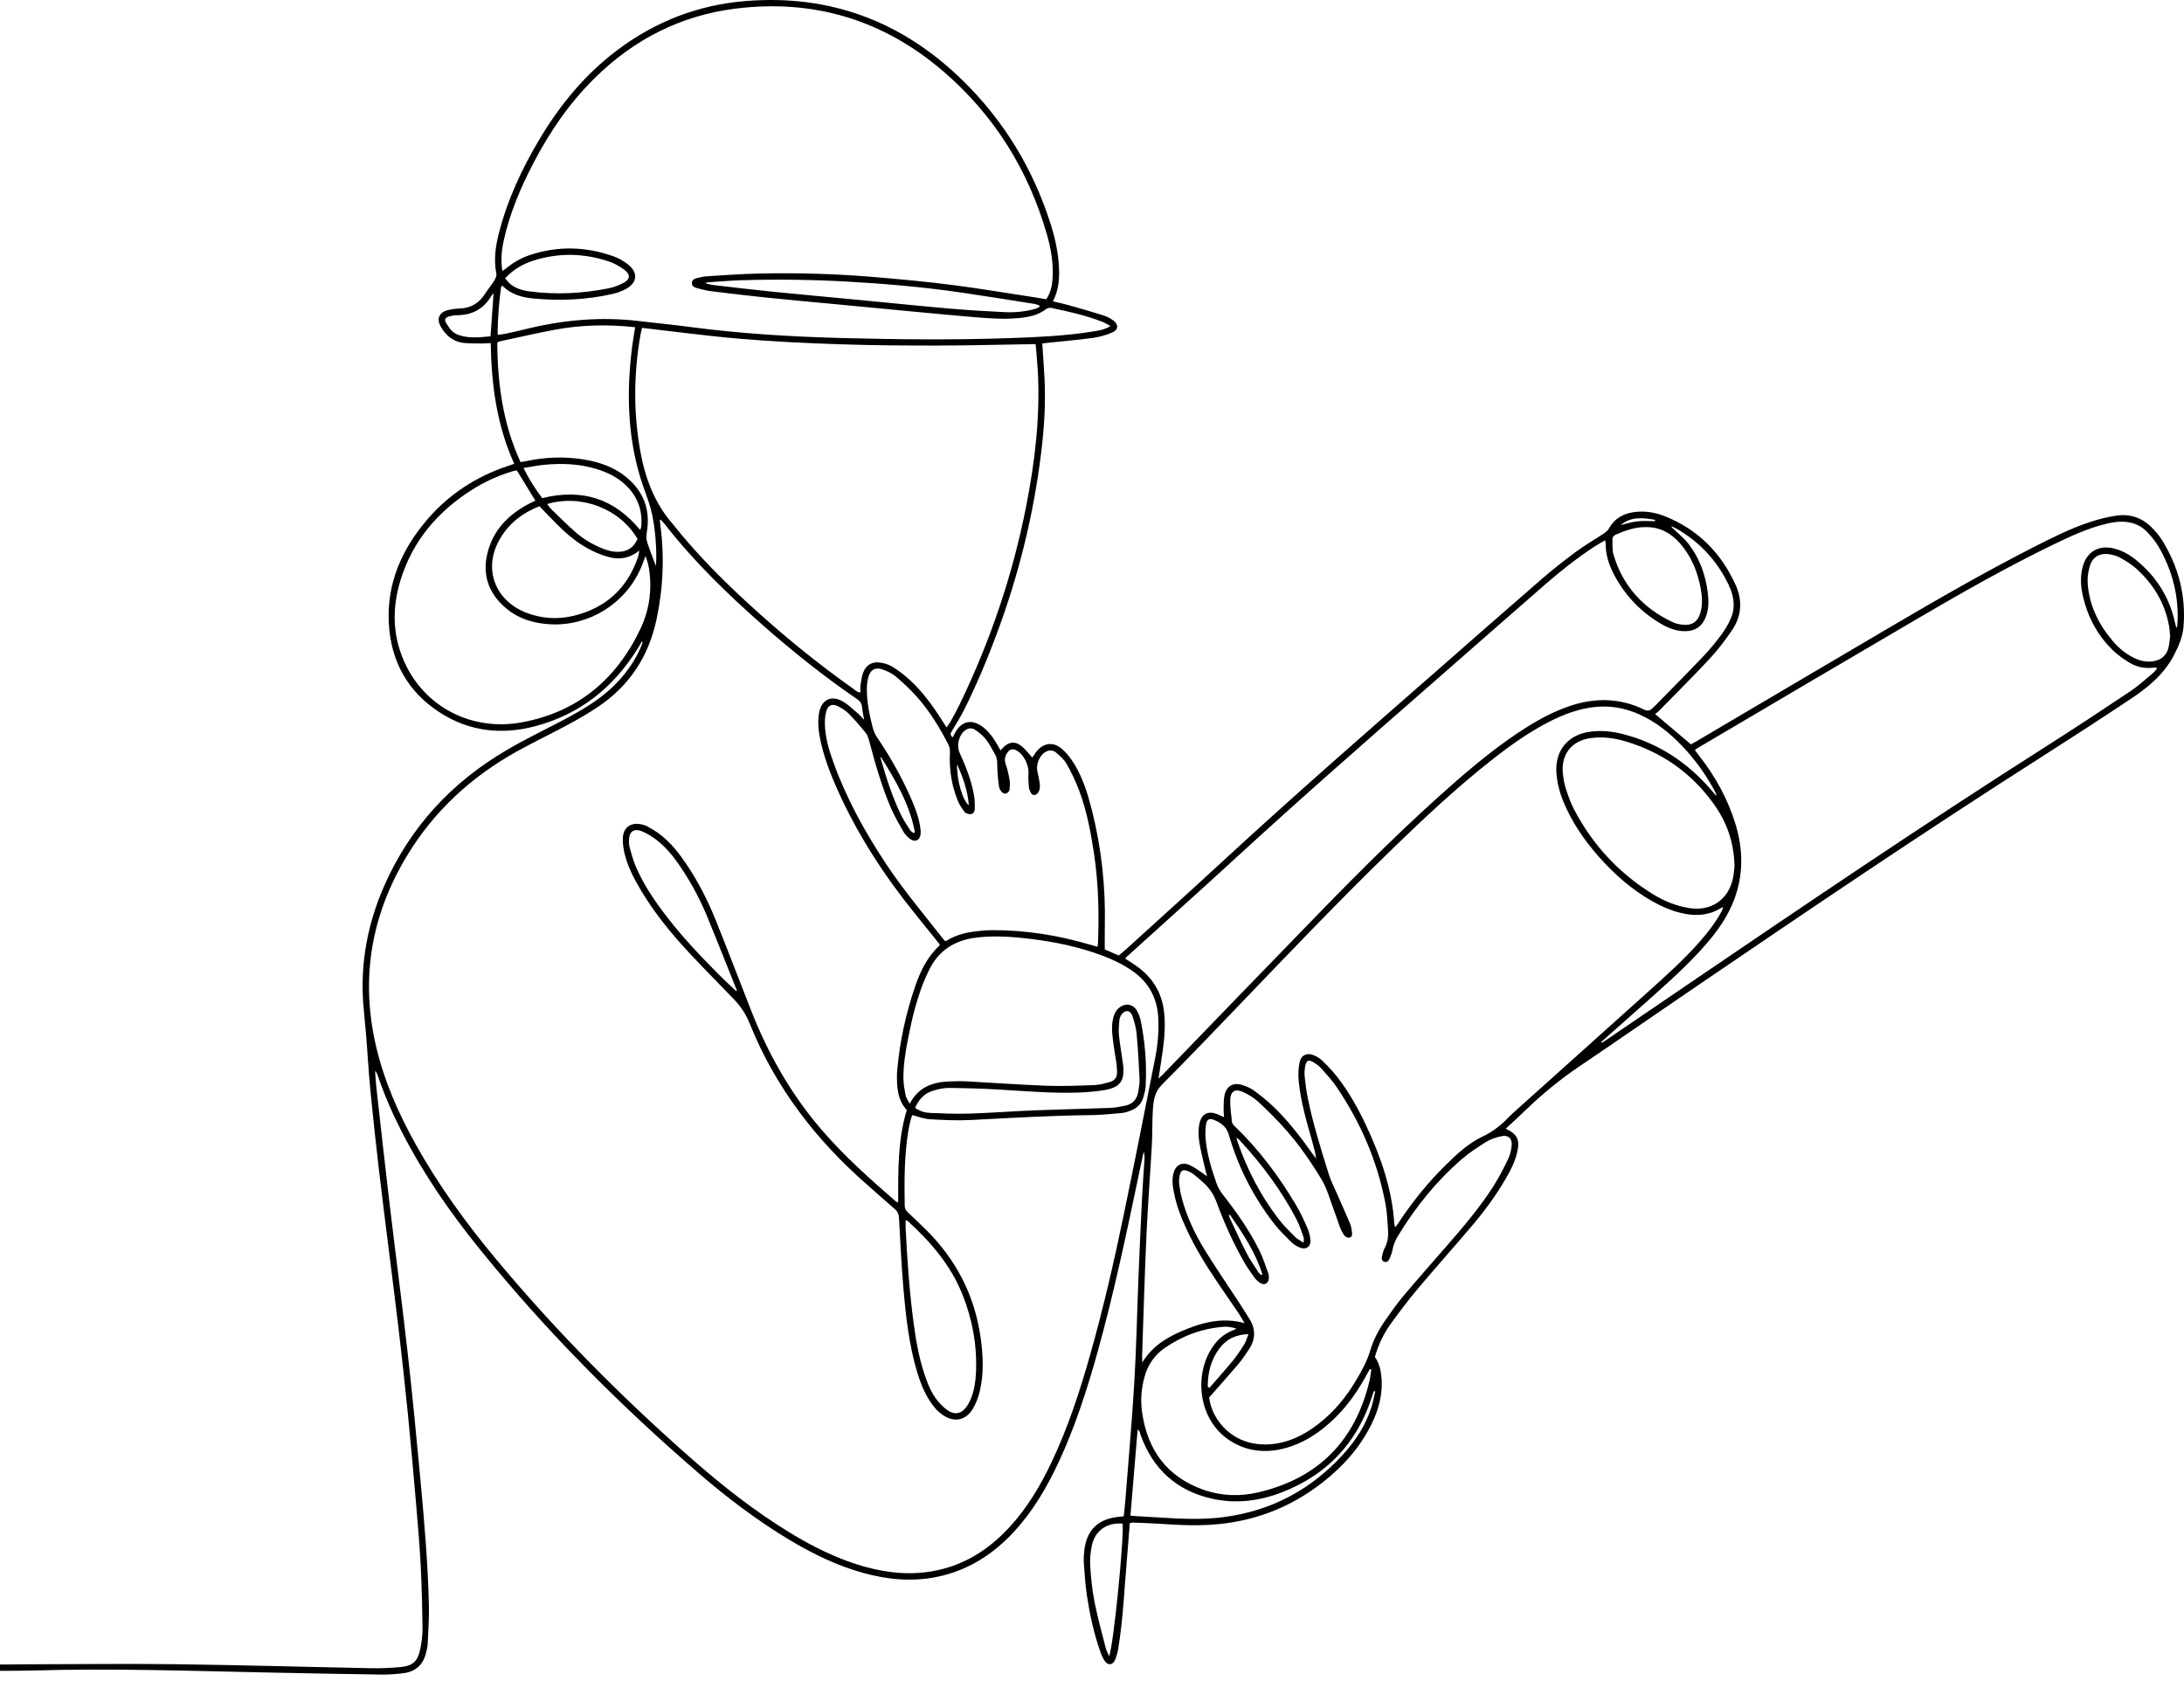 <svg width="154" height="119" viewBox="0 0 154 119" fill="none" xmlns="http://www.w3.org/2000/svg">
<path d="M0 117.357C0.65 117.352 1.3 117.342 1.95 117.34C5.423 117.334 8.897 117.29 12.369 117.334C16.981 117.393 21.591 117.527 26.202 117.616C26.88 117.629 27.562 117.597 28.237 117.535C29.097 117.457 29.456 117.134 29.626 116.297C29.723 115.82 29.797 115.327 29.792 114.843C29.776 113.376 29.742 111.908 29.668 110.442C29.597 109.051 29.48 107.662 29.361 106.273C29.172 104.073 28.978 101.873 28.76 99.675C28.562 97.684 28.341 95.695 28.108 93.708C27.872 91.692 27.608 89.679 27.358 87.664C27.135 85.87 26.904 84.077 26.697 82.281C26.488 80.47 26.288 78.657 26.114 76.843C25.991 75.574 25.922 74.3 25.82 73.029C25.76 72.276 25.67 71.526 25.615 70.772C25.4 67.858 25.933 65.073 27.111 62.412C28.944 58.276 31.88 55.13 35.76 52.864C36.983 52.148 38.263 51.529 39.52 50.871C40.504 50.357 41.474 49.821 42.36 49.146C43.583 48.214 44.547 47.072 45.173 45.657C45.221 45.549 45.265 45.439 45.304 45.328C45.312 45.306 45.292 45.274 45.275 45.211C45.165 45.395 45.07 45.558 44.97 45.718C43.265 48.464 40.901 50.355 37.769 51.193C35.407 51.825 33.121 51.587 31.036 50.248C28.745 48.778 27.551 46.62 27.415 43.91C27.275 41.145 28.311 38.779 30.063 36.704C31.61 34.872 33.548 33.611 35.814 32.851C35.952 32.805 36.09 32.758 36.26 32.701C35.037 29.995 34.647 27.148 34.603 24.188C34.368 24.199 34.167 24.218 33.966 24.216C33.568 24.213 33.168 24.219 32.772 24.185C31.983 24.118 31.436 23.672 31.061 22.999C30.783 22.5 30.961 22.042 31.512 21.884C31.806 21.8 32.121 21.761 32.429 21.751C33.224 21.724 33.797 21.353 34.217 20.693C34.414 20.381 34.657 20.096 34.852 19.782C34.939 19.641 35.03 19.445 35 19.299C34.803 18.326 34.94 17.378 35.179 16.439C35.781 14.078 36.8 11.896 38.042 9.814C39.483 7.399 41.242 5.26 43.495 3.558C46.182 1.527 49.206 0.349 52.558 0.075C58.527 -0.415 63.641 1.51 67.906 5.695C70.812 8.546 72.868 11.941 74.095 15.831C74.44 16.922 74.668 18.038 74.682 19.191C74.69 19.897 74.585 20.578 74.245 21.247C74.64 21.342 75.014 21.419 75.382 21.523C76.191 21.752 77.001 21.982 77.802 22.236C78.051 22.315 78.295 22.445 78.508 22.598C78.881 22.865 78.869 23.255 78.449 23.433C78.006 23.621 77.527 23.76 77.051 23.826C75.998 23.971 74.937 24.057 73.88 24.169C73.751 24.182 73.623 24.2 73.494 24.216C73.547 25.03 73.605 25.811 73.647 26.593C73.745 28.391 73.63 30.183 73.41 31.964C72.88 36.277 71.846 40.469 70.338 44.543C69.653 46.391 68.897 48.21 68.017 49.975C67.747 50.517 67.428 51.035 67.112 51.553C67.009 51.722 66.989 51.841 67.18 51.984C67.241 51.867 67.297 51.754 67.357 51.644C67.792 50.846 68.51 50.682 69.249 51.215C69.703 51.542 70.019 51.989 70.3 52.464C70.383 52.602 70.458 52.745 70.549 52.908C70.618 52.831 70.666 52.777 70.715 52.724C71.121 52.29 71.584 52.235 72.048 52.617C72.317 52.84 72.531 53.13 72.789 53.411C72.865 53.3 72.949 53.17 73.04 53.046C73.537 52.376 74.254 52.255 74.882 52.801C75.222 53.096 75.51 53.473 75.747 53.858C76.356 54.853 76.698 55.96 76.984 57.082C77.67 59.785 77.967 62.532 77.903 65.32C77.891 65.851 77.901 66.383 77.901 66.939C78.219 67.076 78.541 67.215 78.887 67.364C79.058 67.22 79.232 67.083 79.394 66.935C81.673 64.864 83.962 62.804 86.224 60.716C91.218 56.107 96.338 51.641 101.452 47.168C103.869 45.053 106.278 42.928 108.707 40.826C109.489 40.149 110.306 39.508 111.139 38.893C111.768 38.429 112.451 38.039 113.103 37.604C113.243 37.51 113.383 37.385 113.464 37.241C113.845 36.566 114.434 36.227 115.176 36.113C115.958 35.993 116.716 36.123 117.435 36.413C119.74 37.343 121.371 38.992 122.388 41.249C122.879 42.34 122.81 43.433 122.134 44.427C121.652 45.134 121.13 45.825 120.548 46.45C119.368 47.718 118.136 48.936 116.923 50.173C116.851 50.245 116.759 50.298 116.703 50.34C117.564 51.069 118.384 51.763 119.231 52.479C119.336 52.421 119.479 52.347 119.618 52.266C124.14 49.601 128.659 46.93 133.184 44.271C136.562 42.286 139.955 40.327 143.448 38.549C144.725 37.898 146.01 37.255 147.373 36.804C147.973 36.605 148.595 36.452 149.219 36.357C150.162 36.214 151.012 36.483 151.697 37.163C151.989 37.453 152.266 37.773 152.48 38.123C153.62 39.983 154.146 42.003 153.966 44.19C153.906 44.908 153.625 45.546 153.292 46.19C152.595 47.537 151.484 48.449 150.272 49.256C148.204 50.633 146.121 51.987 144.026 53.322C135.704 58.623 127.534 64.154 119.379 69.707C116.714 71.522 114.066 73.362 111.393 75.166C110.027 76.088 108.759 77.124 107.575 78.269C107.119 78.71 106.648 79.136 106.175 79.577C107.011 79.981 107.187 80.362 106.975 81.264C106.82 81.921 106.515 82.513 106.181 83.092C105.51 84.249 104.722 85.325 103.862 86.344C102.582 87.86 101.257 89.338 99.98 90.856C99.313 91.648 98.686 92.475 98.079 93.314C97.564 94.025 97.192 94.818 96.945 95.666C97.225 96.064 97.346 96.517 97.398 96.99C97.533 98.193 97.246 99.316 96.721 100.387C95.901 102.057 94.689 103.403 93.237 104.535C90.907 106.353 88.264 107.332 85.312 107.506C84.052 107.58 82.803 107.501 81.55 107.42C80.99 107.384 80.428 107.369 79.867 107.348C79.812 107.346 79.755 107.37 79.666 107.389C79.599 108.233 79.537 109.072 79.464 109.91C79.281 112.021 79.197 114.142 78.85 116.236C78.804 116.511 78.733 116.791 78.618 117.043C78.452 117.408 78.122 117.433 77.896 117.103C77.764 116.911 77.669 116.687 77.591 116.465C77.134 115.176 76.846 113.843 76.641 112.494C76.524 111.72 76.478 110.934 76.421 110.151C76.401 109.872 76.428 109.587 76.459 109.308C76.614 107.906 77.401 107.117 78.799 106.951C78.929 106.935 79.061 106.924 79.236 106.907C79.275 106.535 79.321 106.172 79.349 105.807C79.565 103.044 79.815 100.283 79.98 97.516C80.128 95.031 80.177 92.54 80.277 90.051C80.351 88.214 80.433 86.378 80.523 84.542C80.569 83.61 80.643 82.678 80.701 81.746C80.712 81.57 80.702 81.393 80.644 81.204C80.549 81.653 80.451 82.101 80.357 82.55C79.468 86.783 78.587 91.018 77.43 95.189C76.689 97.861 75.848 100.499 74.68 103.021C73.841 104.831 72.844 106.541 71.481 108.013C70.004 109.606 68.247 110.724 66.1 111.17C64.338 111.536 62.602 111.375 60.883 110.902C59.046 110.397 57.348 109.571 55.717 108.598C53.424 107.23 51.303 105.62 49.282 103.88C43.673 99.049 38.471 93.813 33.811 88.05C31.731 85.477 29.855 82.762 28.337 79.81C27.673 78.517 27.095 77.187 26.629 75.809C26.592 75.701 26.545 75.596 26.446 75.501C26.478 75.905 26.497 76.31 26.543 76.712C26.85 79.452 27.152 82.192 27.477 84.929C27.892 88.417 28.354 91.899 28.747 95.389C29.086 98.394 29.375 101.404 29.654 104.414C29.925 107.352 30.178 110.292 30.244 113.243C30.264 114.13 30.197 115.02 30.157 115.907C30.148 116.113 30.095 116.317 30.046 116.519C29.838 117.383 29.286 117.874 28.41 117.973C27.912 118.03 27.408 118.072 26.907 118.065C24.159 118.025 21.41 117.972 18.661 117.914C13.208 117.798 7.756 117.617 2.301 117.779C1.534 117.801 0.767 117.794 0 117.801V117.356L0 117.357ZM46.591 36.645C46.568 36.656 46.546 36.667 46.523 36.678C46.53 36.735 46.536 36.792 46.544 36.849C46.859 39.133 46.776 41.404 46.297 43.658C45.743 46.273 44.382 48.355 42.158 49.842C41.495 50.285 40.803 50.687 40.102 51.066C38.906 51.713 37.677 52.299 36.488 52.957C33.254 54.748 30.605 57.173 28.685 60.357C26.158 64.548 25.4 69.035 26.529 73.818C27.101 76.245 28.098 78.503 29.307 80.672C30.921 83.568 32.863 86.237 34.98 88.778C39.196 93.841 43.822 98.504 48.768 102.848C50.939 104.754 53.206 106.538 55.675 108.046C57.347 109.067 59.089 109.937 60.984 110.462C62.644 110.922 64.322 111.077 66.025 110.725C68.101 110.296 69.782 109.196 71.2 107.652C72.433 106.308 73.355 104.758 74.136 103.12C75.312 100.652 76.153 98.06 76.894 95.435C77.808 92.198 78.561 88.92 79.242 85.627C80.004 81.943 80.737 78.253 81.461 74.561C81.638 73.66 81.715 72.742 81.676 71.818C81.615 70.387 81.015 69.258 79.834 68.444C79.16 67.978 78.428 67.631 77.663 67.348C76.061 66.757 74.401 66.41 72.711 66.201C71.449 66.045 70.184 65.955 68.91 66.096C67.368 66.267 66.203 66.971 65.512 68.392C65.363 68.698 65.219 69.008 65.096 69.324C64.609 70.571 64.295 71.866 64.04 73.176C63.852 74.137 63.686 75.103 63.705 76.086C63.713 76.481 63.79 76.879 63.871 77.268C63.907 77.44 64.032 77.593 64.148 77.815C64.774 76.615 65.795 76.287 66.962 76.245C67.361 76.231 67.761 76.219 68.159 76.24C70.048 76.341 71.935 76.481 73.825 76.551C74.945 76.592 76.07 76.544 77.191 76.501C77.553 76.487 77.917 76.379 78.271 76.28C78.606 76.186 78.782 75.941 78.766 75.581C78.757 75.374 78.751 75.165 78.723 74.96C78.665 74.55 78.582 74.142 78.53 73.731C78.45 73.1 78.337 72.469 78.482 71.83C78.549 71.533 78.662 71.266 78.899 71.066C79.343 70.691 79.896 70.771 80.18 71.277C80.307 71.505 80.397 71.767 80.448 72.024C80.746 73.513 80.862 75.019 80.786 76.535C80.772 76.812 80.701 77.092 80.622 77.36C80.487 77.813 80.185 78.13 79.744 78.297C79.538 78.375 79.323 78.453 79.106 78.472C78.371 78.538 77.634 78.614 76.897 78.621C74.088 78.649 71.286 78.821 68.481 78.964C67.511 79.013 66.533 78.967 65.561 78.911C65.149 78.887 64.745 78.723 64.324 78.619C64.29 78.721 64.249 78.816 64.225 78.915C64.161 79.189 64.091 79.463 64.046 79.74C63.764 81.49 63.764 83.254 63.794 85.019C63.797 85.216 63.878 85.349 64.016 85.478C64.438 85.871 64.856 86.269 65.267 86.674C67.394 88.769 68.708 91.283 69.138 94.25C69.324 95.534 69.388 96.822 69.085 98.095C68.983 98.52 68.822 98.951 68.598 99.325C68.097 100.163 67.275 100.309 66.473 99.758C66.087 99.494 65.797 99.141 65.549 98.751C65.139 98.108 64.865 97.406 64.651 96.678C64.085 94.747 63.867 92.757 63.697 90.764C63.56 89.14 63.482 87.51 63.392 85.882C63.377 85.61 63.295 85.413 63.084 85.234C62.431 84.677 61.797 84.098 61.151 83.533C57.527 80.369 54.661 76.647 52.859 72.152C52.587 71.473 52.196 70.903 51.693 70.393C51.474 70.172 51.26 69.947 51.044 69.723C50.212 68.86 49.367 68.008 48.552 67.129C47.311 65.792 46.159 64.383 45.219 62.811C44.731 61.995 44.283 61.157 44.052 60.229C43.959 59.86 43.905 59.468 43.918 59.089C43.942 58.369 44.436 57.989 45.143 58.105C45.33 58.136 45.523 58.192 45.687 58.285C46.007 58.466 46.326 58.658 46.613 58.886C47.327 59.453 47.886 60.164 48.393 60.916C49.234 62.16 49.912 63.495 50.471 64.884C51.324 66.999 52.133 69.132 52.967 71.254C54.174 74.325 55.782 77.158 57.942 79.664C59.533 81.51 61.344 83.125 63.179 84.715C63.207 84.739 63.252 84.743 63.334 84.773C63.331 82.569 63.295 80.389 63.94 78.259C63.454 77.752 63.305 77.107 63.259 76.43C63.237 76.106 63.238 75.777 63.266 75.453C63.441 73.451 63.866 71.5 64.511 69.599C64.88 68.51 65.367 67.482 66.229 66.682C66.248 66.664 66.248 66.627 66.263 66.582C65.684 65.864 65.099 65.139 64.514 64.413C62.329 61.706 60.445 58.808 59.026 55.619C58.55 54.548 58.132 53.456 57.874 52.31C57.723 51.64 57.639 50.962 57.752 50.28C57.91 49.331 58.617 48.98 59.444 49.464C59.809 49.677 60.12 49.985 60.447 50.261C60.598 50.389 60.729 50.542 60.936 50.751C60.871 50.386 60.803 50.126 60.785 49.863C60.767 49.599 60.65 49.438 60.437 49.293C58.102 47.694 55.894 45.933 53.771 44.062C51.28 41.867 48.9 39.562 46.855 36.931C46.776 36.829 46.681 36.739 46.593 36.643L46.591 36.645ZM35.426 19.107C35.576 18.998 35.672 18.934 35.761 18.861C36.226 18.485 36.741 18.193 37.304 18.002C39.31 17.32 41.313 17.369 43.298 18.086C43.626 18.204 43.944 18.388 44.225 18.598C45.045 19.21 44.966 19.968 44.042 20.422C43.779 20.552 43.496 20.655 43.21 20.72C41.364 21.144 39.494 21.221 37.614 21.046C36.812 20.971 36.042 20.764 35.442 20.162C35.431 20.15 35.392 20.168 35.341 20.175C35.189 21.295 35.093 22.424 35.087 23.602C35.262 23.582 35.406 23.577 35.545 23.548C35.978 23.457 36.413 23.369 36.842 23.259C39.561 22.566 42.309 22.3 45.104 22.641C46.307 22.788 47.513 22.901 48.714 23.06C52.221 23.524 55.746 23.735 59.278 23.83C63.297 23.937 67.318 23.977 71.338 23.834C73.213 23.767 75.089 23.683 76.947 23.389C77.392 23.319 77.851 23.272 78.302 22.986C78.093 22.875 77.934 22.769 77.761 22.701C76.588 22.238 75.361 21.969 74.133 21.71C74.02 21.686 73.859 21.718 73.769 21.788C73.192 22.234 72.52 22.362 71.82 22.427C70.769 22.526 69.722 22.444 68.677 22.358C67.249 22.241 65.822 22.102 64.395 21.968C62.733 21.812 61.071 21.651 59.409 21.493C57.659 21.326 55.908 21.172 54.159 20.993C52.807 20.855 51.458 20.693 50.109 20.527C49.788 20.487 49.472 20.399 49.159 20.316C48.971 20.265 48.774 20.183 48.787 19.94C48.8 19.701 49.007 19.639 49.192 19.592C49.406 19.538 49.627 19.493 49.846 19.479C51.026 19.407 52.205 19.316 53.386 19.288C56.226 19.222 59.063 19.307 61.892 19.552C63.673 19.707 65.454 19.872 67.227 20.102C69.203 20.358 71.17 20.691 73.141 20.992C73.355 21.025 73.568 21.065 73.772 21.1C74.104 20.617 74.191 20.108 74.221 19.587C74.279 18.554 74.111 17.544 73.829 16.558C72.517 11.976 70.086 8.084 66.473 4.994C62.259 1.39 57.357 -0.081 51.851 0.609C48.011 1.092 44.726 2.765 41.966 5.474C40.163 7.242 38.752 9.301 37.592 11.538C36.697 13.266 35.939 15.049 35.519 16.959C35.369 17.642 35.3 18.33 35.426 19.107H35.426ZM87.754 93.282C87.576 92.985 87.464 92.778 87.333 92.583C86.86 91.884 86.378 91.191 85.903 90.493C85.078 89.279 84.304 88.035 83.684 86.701C83.302 85.879 82.969 85.04 82.791 84.147C82.696 83.668 82.613 83.183 82.75 82.695C82.901 82.156 83.317 81.908 83.835 82.121C84.171 82.258 84.467 82.492 84.777 82.69C84.88 82.755 84.972 82.84 85.109 82.948C84.945 82.251 84.78 81.623 84.651 80.988C84.536 80.421 84.454 79.844 84.566 79.267C84.71 78.527 85.183 78.281 85.871 78.569C86.003 78.624 86.133 78.684 86.315 78.765C86.299 78.553 86.274 78.394 86.279 78.236C86.292 77.882 86.272 77.517 86.352 77.178C86.497 76.567 86.972 76.306 87.57 76.489C87.863 76.578 88.161 76.703 88.406 76.881C88.883 77.228 89.349 77.599 89.775 78.007C90.826 79.014 91.713 80.163 92.552 81.351C92.632 81.464 92.719 81.573 92.802 81.684C92.759 81.285 92.651 80.919 92.548 80.551C92.146 79.126 91.721 77.703 91.575 76.222C91.532 75.787 91.55 75.329 91.637 74.901C91.743 74.379 92.174 74.194 92.662 74.408C92.876 74.501 93.088 74.631 93.252 74.793C93.61 75.145 93.963 75.508 94.272 75.903C95.097 76.957 95.75 78.12 96.318 79.329C97.357 81.542 98.159 83.825 98.319 86.293C98.323 86.359 98.349 86.424 98.365 86.489C98.406 86.48 98.427 86.481 98.433 86.472C98.51 86.364 98.587 86.255 98.66 86.144C99.612 84.706 100.692 83.373 101.919 82.163C102.711 81.382 103.529 80.609 104.539 80.133C105.254 79.797 105.838 79.338 106.371 78.78C106.535 78.609 106.712 78.451 106.888 78.293C109.962 75.535 113.037 72.778 116.11 70.019C117.42 68.842 118.736 67.669 119.9 66.34C120.467 65.692 120.983 65.007 121.399 64.251C121.44 64.175 121.455 64.085 121.505 63.929C120.487 64.603 119.465 64.612 118.409 64.337C117.747 64.164 117.127 63.892 116.533 63.556C115.074 62.731 113.832 61.644 112.728 60.391C111.724 59.251 110.868 58.012 110.274 56.604C109.991 55.931 109.801 55.235 109.747 54.501C109.633 52.929 110.545 51.807 112.099 51.592C112.874 51.484 113.635 51.553 114.384 51.741C116.934 52.382 119.021 53.766 120.718 55.763C120.809 55.87 120.901 55.977 121.009 56.105C121.014 56.04 121.027 56.007 121.017 55.986C120.959 55.867 120.897 55.748 120.833 55.631C120.224 54.521 119.483 53.507 118.611 52.592C117.757 51.696 116.804 50.929 115.675 50.404C114.532 49.872 113.34 49.69 112.09 49.894C110.906 50.087 109.827 50.553 108.786 51.127C107.539 51.815 106.384 52.641 105.266 53.519C102.701 55.532 100.328 57.762 97.992 60.033C94.36 63.563 90.865 67.228 87.36 70.882C85.557 72.763 83.752 74.643 81.915 76.491C81.411 76.999 81.333 77.603 81.292 78.231C81.239 79.058 81.267 79.89 81.221 80.718C81.103 82.834 80.936 84.948 80.84 87.065C80.711 89.923 80.631 92.784 80.532 95.643C80.527 95.78 80.542 95.918 80.548 96.056C81.299 94.82 82.458 94.186 83.711 93.69C84.978 93.189 86.277 92.886 87.753 93.283L87.754 93.282ZM73.025 24.26C70.637 24.298 68.335 24.362 66.032 24.364C63.713 24.367 61.392 24.347 59.074 24.268C56.771 24.189 54.467 24.078 52.172 23.884C49.87 23.69 47.577 23.377 45.271 23.115C45.226 23.313 45.186 23.455 45.161 23.599C44.685 26.341 44.656 29.084 45.152 31.825C45.495 33.719 46.155 35.478 47.443 36.951C47.628 37.163 47.797 37.389 47.976 37.605C49.427 39.351 51.026 40.953 52.693 42.487C55.081 44.684 57.581 46.741 60.235 48.607C60.358 48.694 60.466 48.834 60.673 48.806C60.673 48.631 60.653 48.465 60.677 48.307C60.721 48.016 60.757 47.716 60.857 47.442C61.055 46.902 61.464 46.638 62.032 46.71C62.345 46.75 62.677 46.85 62.943 47.016C63.378 47.287 63.794 47.606 64.171 47.955C65.067 48.785 65.779 49.769 66.43 50.798C66.524 50.947 66.619 51.095 66.744 51.289C66.857 51.123 66.957 50.999 67.033 50.86C67.254 50.459 67.478 50.057 67.677 49.644C69.827 45.196 71.404 40.554 72.356 35.702C72.981 32.523 73.362 29.32 73.173 26.071C73.138 25.467 73.076 24.864 73.025 24.259V24.26ZM112.909 73.462C112.922 73.483 112.935 73.504 112.948 73.524C113.071 73.445 113.194 73.369 113.314 73.287C115.074 72.089 116.834 70.889 118.594 69.691C127.104 63.902 135.623 58.128 144.308 52.604C146.291 51.342 148.254 50.048 150.209 48.743C150.772 48.367 151.275 47.9 151.799 47.466C151.916 47.37 152.004 47.238 152.105 47.125C152.055 47.084 152.045 47.068 152.035 47.068C151.946 47.07 151.858 47.07 151.77 47.079C151.192 47.136 150.643 47.021 150.154 46.719C149.766 46.481 149.379 46.221 149.05 45.909C147.956 44.876 147.257 43.601 146.898 42.144C146.715 41.403 146.656 40.648 146.874 39.901C147.168 38.895 147.982 38.426 148.998 38.656C149.587 38.79 150.106 39.069 150.571 39.443C152.016 40.604 152.973 42.078 153.366 43.905C153.389 44.015 153.423 44.123 153.458 44.254C153.493 44.215 153.506 44.208 153.508 44.198C153.517 44.154 153.526 44.111 153.529 44.067C153.668 42.099 153.2 40.271 152.227 38.574C152.001 38.181 151.698 37.822 151.385 37.492C150.999 37.085 150.505 36.862 149.936 36.8C149.38 36.738 148.847 36.838 148.318 36.978C147.142 37.289 146.039 37.792 144.947 38.317C141.602 39.927 138.378 41.763 135.176 43.636C130.008 46.658 124.856 49.706 119.698 52.743C119.636 52.78 119.578 52.824 119.525 52.86C119.529 52.892 119.526 52.908 119.534 52.918C119.622 53.036 119.71 53.154 119.801 53.27C120.928 54.704 121.802 56.273 122.349 58.02C122.915 59.829 122.957 61.633 122.281 63.425C121.836 64.606 121.122 65.621 120.303 66.565C119.028 68.035 117.572 69.317 116.127 70.609C115.058 71.564 113.982 72.511 112.908 73.462H112.909ZM79.346 67.588C79.611 67.762 79.875 67.923 80.127 68.102C81.234 68.886 81.91 69.931 82.076 71.299C82.186 72.206 82.116 73.105 81.998 74.002C81.912 74.659 81.8 75.313 81.688 76.041C81.816 75.925 81.893 75.862 81.962 75.791C85.638 71.993 89.303 68.187 92.99 64.4C96.067 61.238 99.193 58.125 102.514 55.217C104.14 53.793 105.814 52.428 107.647 51.274C108.6 50.674 109.591 50.15 110.661 49.786C112.445 49.179 114.202 49.194 115.917 50.023C116.158 50.14 116.331 50.123 116.508 49.941C116.58 49.866 116.664 49.803 116.736 49.729C117.875 48.566 119.024 47.411 120.145 46.231C120.612 45.738 121.043 45.206 121.445 44.658C121.705 44.303 121.925 43.905 122.085 43.496C122.39 42.715 122.233 41.947 121.882 41.216C121.064 39.509 119.825 38.191 118.185 37.255C118.076 37.193 117.956 37.15 117.841 37.099C117.889 37.209 117.972 37.261 118.04 37.327C118.389 37.666 118.779 37.975 119.072 38.357C119.855 39.379 120.278 40.561 120.426 41.835C120.491 42.394 120.489 42.96 120.278 43.503C120.024 44.157 119.552 44.488 118.858 44.502C118.163 44.517 117.556 44.25 116.985 43.9C115.589 43.047 114.515 41.886 113.768 40.427C113.427 39.76 113.207 39.057 113.222 38.295C113.224 38.243 113.199 38.19 113.176 38.091C112.905 38.252 112.663 38.387 112.431 38.538C111.202 39.339 110.054 40.25 108.948 41.211C106.235 43.571 103.537 45.949 100.829 48.316C96.182 52.377 91.541 56.445 86.996 60.62C84.489 62.923 81.951 65.191 79.428 67.475C79.397 67.503 79.378 67.543 79.345 67.589L79.346 67.588ZM85.259 98.528C85.452 100.119 86.916 101.961 89.443 101.835C90.776 101.768 91.92 101.204 92.958 100.4C94.049 99.557 94.914 98.512 95.616 97.328C96.017 96.654 96.398 95.974 96.622 95.209C96.848 94.437 97.234 93.73 97.692 93.072C98.106 92.477 98.527 91.882 98.993 91.328C99.985 90.15 101.008 88.999 102.018 87.837C103.184 86.494 104.34 85.142 105.3 83.641C105.697 83.02 106.034 82.357 106.355 81.692C106.493 81.406 106.561 81.071 106.592 80.752C106.638 80.272 106.352 80.005 105.882 80.105C105.512 80.183 105.128 80.302 104.809 80.499C104.206 80.869 103.609 81.265 103.075 81.726C101.28 83.276 99.809 85.107 98.578 87.134C98.391 87.441 98.254 87.76 98.189 88.117C98.149 88.333 98.067 88.544 97.979 88.746C97.911 88.901 97.788 89.03 97.594 88.955C97.424 88.89 97.411 88.728 97.447 88.579C97.495 88.379 97.543 88.17 97.638 87.99C97.839 87.609 97.904 87.201 97.877 86.785C97.836 86.136 97.811 85.478 97.689 84.841C97.123 81.875 95.948 79.157 94.264 76.661C93.951 76.197 93.57 75.777 93.197 75.358C93.033 75.173 92.823 75.018 92.61 74.89C92.283 74.694 92.112 74.766 92.04 75.133C91.992 75.377 91.97 75.636 91.995 75.882C92.044 76.383 92.109 76.884 92.208 77.377C92.576 79.21 93.137 80.991 93.691 82.773C93.826 83.208 94.036 83.62 94.219 84.039C94.545 84.784 94.885 85.523 95.199 86.273C95.283 86.473 95.306 86.703 95.337 86.921C95.36 87.079 95.308 87.246 95.136 87.264C95.028 87.275 94.867 87.204 94.804 87.116C94.666 86.927 94.552 86.712 94.472 86.492C94.187 85.713 93.929 84.925 93.642 84.147C93.52 83.816 93.381 83.484 93.2 83.182C92.462 81.947 91.644 80.763 90.695 79.682C90.072 78.972 89.396 78.305 88.703 77.662C88.396 77.376 88.008 77.156 87.622 76.981C87.1 76.745 86.766 76.943 86.748 77.515C86.732 78.043 86.809 78.575 86.871 79.102C86.885 79.217 86.992 79.337 87.084 79.425C88.794 81.068 90.197 82.952 91.401 84.988C91.701 85.496 91.948 86.038 92.187 86.579C92.299 86.832 92.37 87.116 92.399 87.392C92.451 87.892 92.097 88.147 91.634 87.951C91.433 87.866 91.232 87.746 91.078 87.594C90.657 87.179 90.224 86.768 89.863 86.303C88.396 84.412 87.313 82.312 86.65 80.01C86.482 79.426 86.096 79.166 85.614 78.962C85.287 78.824 85.09 78.92 85.039 79.279C84.986 79.655 84.98 80.048 85.022 80.426C85.137 81.462 85.438 82.456 85.781 83.435C85.877 83.707 86.03 83.973 86.208 84.201C87.187 85.451 88.1 86.745 88.808 88.171C89.062 88.684 89.235 89.239 89.431 89.781C89.475 89.901 89.482 90.047 89.464 90.174C89.418 90.497 89.157 90.633 88.882 90.466C88.721 90.369 88.57 90.234 88.46 90.082C88.199 89.724 87.943 89.358 87.723 88.973C86.957 87.634 86.323 86.229 85.792 84.781C85.591 84.233 85.299 83.778 84.873 83.396C84.653 83.199 84.433 83.001 84.2 82.818C84.074 82.719 83.929 82.637 83.78 82.575C83.418 82.424 83.25 82.508 83.178 82.891C83.141 83.092 83.126 83.307 83.151 83.509C83.192 83.846 83.255 84.183 83.343 84.511C83.684 85.78 84.238 86.962 84.92 88.075C85.654 89.274 86.454 90.433 87.222 91.611C87.522 92.07 87.819 92.53 88.107 92.996C88.56 93.729 88.529 94.457 88.047 95.165C87.805 95.519 87.569 95.881 87.292 96.207C86.632 96.985 85.95 97.743 85.259 98.529L85.259 98.528ZM77.392 66.752C77.406 66.636 77.42 66.566 77.423 66.495C77.506 64.401 77.458 62.314 77.15 60.239C76.923 58.712 76.639 57.196 76.099 55.746C75.857 55.098 75.553 54.466 75.214 53.862C75.039 53.551 74.746 53.294 74.468 53.059C74.237 52.865 73.946 52.867 73.68 53.039C73.261 53.31 73.032 53.946 73.157 54.434C73.227 54.706 73.281 54.984 73.316 55.263C73.335 55.42 73.33 55.597 73.276 55.743C73.232 55.863 73.118 56.001 73.003 56.042C72.821 56.105 72.708 55.951 72.638 55.794C72.597 55.701 72.556 55.599 72.549 55.499C72.528 55.19 72.494 54.878 72.52 54.571C72.571 53.976 72.205 53.206 71.697 52.919C71.426 52.765 71.22 52.802 71.043 53.051C70.872 53.291 70.804 53.539 70.907 53.844C71.03 54.207 71.121 54.585 71.184 54.964C71.224 55.207 71.215 55.467 71.175 55.712C71.159 55.81 71.016 55.929 70.91 55.956C70.827 55.978 70.681 55.896 70.617 55.816C70.527 55.705 70.451 55.558 70.434 55.419C70.376 54.936 70.319 54.45 70.319 53.965C70.319 53.69 70.309 53.435 70.17 53.198C69.962 52.84 69.779 52.461 69.527 52.138C69.323 51.875 69.05 51.655 68.774 51.464C68.522 51.289 68.24 51.325 67.997 51.535C67.597 51.88 67.445 52.585 67.663 53.066C68.103 54.04 68.5 55.03 68.683 56.089C68.736 56.392 68.737 56.708 68.733 57.017C68.731 57.203 68.632 57.391 68.433 57.402C68.292 57.41 68.093 57.345 68.012 57.241C67.816 56.986 67.636 56.705 67.518 56.407C67.089 55.333 66.924 54.211 66.982 53.054C66.991 52.872 66.959 52.666 66.878 52.507C66.257 51.29 65.543 50.128 64.633 49.107C64.181 48.601 63.683 48.131 63.163 47.696C62.887 47.466 62.535 47.302 62.19 47.187C61.716 47.029 61.374 47.231 61.237 47.715C61.162 47.982 61.126 48.269 61.125 48.547C61.121 49.471 61.298 50.373 61.529 51.264C61.594 51.515 61.699 51.77 61.844 51.984C62.701 53.251 63.46 54.572 64.094 55.964C64.419 56.679 64.724 57.404 64.867 58.183C64.904 58.385 64.93 58.596 64.913 58.8C64.874 59.251 64.514 59.417 64.161 59.141C63.978 58.999 63.803 58.818 63.689 58.618C63.375 58.066 63.057 57.511 62.806 56.928C62.157 55.414 61.714 53.83 61.288 52.24C61.236 52.044 61.173 51.829 61.049 51.677C60.667 51.207 60.271 50.746 59.845 50.316C59.631 50.1 59.358 49.926 59.083 49.792C58.673 49.591 58.385 49.717 58.263 50.153C58.184 50.432 58.161 50.737 58.165 51.029C58.178 51.976 58.45 52.871 58.767 53.751C59.686 56.304 60.988 58.658 62.482 60.912C63.728 62.792 65.186 64.509 66.571 66.282C66.595 66.313 66.641 66.327 66.691 66.356C67.261 65.993 67.895 65.791 68.557 65.697C69.038 65.628 69.527 65.581 70.013 65.58C72.349 65.577 74.632 65.946 76.871 66.606C77.037 66.655 77.204 66.7 77.393 66.752L77.392 66.752ZM36.451 33.177C36.402 33.177 36.357 33.169 36.315 33.179C36.229 33.198 36.145 33.226 36.06 33.252C35.081 33.555 34.155 33.977 33.29 34.525C30.886 36.049 29.12 38.098 28.258 40.85C27.598 42.955 27.67 45.036 28.685 47.027C30.18 49.959 33.374 51.549 36.77 50.932C40.717 50.215 43.489 47.895 45.186 44.278C45.689 43.206 45.906 42.053 45.845 40.862C45.818 40.325 45.744 39.794 45.517 39.2C45.39 39.532 45.304 39.779 45.201 40.02C44.125 42.533 41.575 44.142 38.845 44.017C37.667 43.962 36.566 43.641 35.653 42.86C34.425 41.811 33.98 40.479 34.394 38.909C34.815 37.314 35.888 36.255 37.312 35.513C37.454 35.438 37.602 35.374 37.753 35.303C37.318 34.593 36.895 33.903 36.451 33.177V33.177ZM122.306 61.05C122.26 59.325 121.735 57.925 120.833 56.671C119.268 54.491 117.183 53.029 114.617 52.267C113.819 52.03 113.002 51.926 112.165 52.039C110.85 52.218 110.082 53.151 110.198 54.479C110.23 54.846 110.291 55.218 110.402 55.568C110.563 56.074 110.739 56.584 110.984 57.053C112.288 59.551 114.138 61.551 116.533 63.032C117.33 63.526 118.188 63.879 119.123 64.025C120.643 64.264 121.859 63.451 122.191 61.947C122.267 61.602 122.282 61.243 122.306 61.05ZM46.252 39.909C46.337 38.802 46.198 37.007 45.883 35.862C45.679 35.122 45.373 34.41 45.151 33.674C44.24 30.653 44.18 27.576 44.57 24.471C44.629 24.008 44.711 23.549 44.786 23.069C42.834 22.859 40.935 22.901 39.051 23.261C37.79 23.502 36.538 23.789 35.282 24.058C35.213 24.073 35.15 24.111 35.063 24.147C35.086 27.067 35.464 29.901 36.706 32.58C36.856 32.555 36.957 32.542 37.057 32.521C38.4 32.233 39.751 32.17 41.109 32.386C42.248 32.567 43.324 32.928 44.218 33.688C45.409 34.702 45.879 35.987 45.605 37.543C45.565 37.767 45.571 38.022 45.638 38.236C45.811 38.784 46.031 39.316 46.252 39.91L46.252 39.909ZM96.695 96.552C96.66 96.545 96.625 96.537 96.59 96.529C96.469 96.746 96.347 96.963 96.226 97.18C95.548 98.391 94.722 99.485 93.672 100.398C92.792 101.164 91.82 101.768 90.687 102.084C89.395 102.444 88.142 102.377 86.957 101.709C84.352 100.241 84.104 96.629 85.727 94.668C86.054 94.273 86.458 93.981 86.937 93.795C87.025 93.76 87.109 93.716 87.196 93.676C86.894 93.581 86.603 93.522 86.317 93.543C84.795 93.65 83.409 94.164 82.151 95.021C81.413 95.523 80.939 96.22 80.701 97.082C80.473 97.908 80.412 98.747 80.534 99.592C80.919 102.255 82.304 104.137 84.873 105.039C86.144 105.485 87.467 105.518 88.765 105.209C92.978 104.206 95.576 101.562 96.571 97.335C96.631 97.079 96.654 96.814 96.695 96.553L96.695 96.552ZM38.037 35.691C36.868 36.147 35.908 36.875 35.26 37.978C34.096 39.96 34.788 42.144 36.873 43.101C36.954 43.138 37.035 43.173 37.118 43.205C38.215 43.62 39.339 43.688 40.471 43.411C42.708 42.862 44.222 41.496 44.978 39.304C45.031 39.151 45.046 38.984 45.078 38.823C44.456 39.312 43.796 39.472 43.081 39.31C42.654 39.214 42.231 39.058 41.835 38.869C41.015 38.48 40.291 37.937 39.634 37.313C39.099 36.806 38.596 36.263 38.037 35.691ZM63.859 86.038C63.859 86.245 63.852 86.422 63.86 86.599C63.967 88.803 64.123 91.003 64.41 93.192C64.574 94.439 64.786 95.68 65.183 96.879C65.402 97.542 65.659 98.192 66.097 98.742C66.315 99.014 66.576 99.271 66.866 99.463C67.329 99.768 67.777 99.673 68.114 99.234C68.264 99.037 68.381 98.807 68.474 98.576C68.709 97.994 68.793 97.376 68.82 96.753C68.902 94.846 68.565 93.011 67.855 91.242C67.023 89.17 65.605 87.54 63.983 86.065C63.965 86.049 63.93 86.052 63.86 86.038L63.859 86.038ZM153.023 44.855C152.994 44.583 152.986 44.329 152.938 44.083C152.632 42.48 151.826 41.158 150.624 40.081C150.287 39.779 149.887 39.538 149.489 39.317C149.25 39.184 148.965 39.108 148.692 39.071C148.058 38.985 147.568 39.262 147.374 39.87C147.251 40.256 147.182 40.686 147.207 41.089C147.305 42.673 147.975 44.025 148.994 45.213C149.411 45.701 149.9 46.106 150.482 46.387C150.904 46.591 151.344 46.694 151.814 46.623C152.425 46.529 152.796 46.189 152.923 45.583C152.974 45.338 152.992 45.087 153.023 44.855H153.023ZM116.033 37.165C115.3 37.158 114.621 37.392 113.954 37.685C113.784 37.76 113.687 37.869 113.697 38.054C113.715 38.407 113.675 38.779 113.773 39.108C114.439 41.338 115.878 42.901 117.969 43.874C118.153 43.959 118.361 44.007 118.564 44.035C119.316 44.139 119.742 43.842 119.927 43.103C120.063 42.559 120.02 42.015 119.918 41.473C119.7 40.303 119.26 39.23 118.476 38.324C117.836 37.585 117.044 37.147 116.033 37.164V37.165ZM64.527 78.109C64.872 78.356 65.234 78.452 65.599 78.467C66.527 78.506 67.458 78.542 68.386 78.512C69.863 78.466 71.337 78.35 72.813 78.291C74.629 78.218 76.447 78.181 78.263 78.112C78.629 78.098 78.996 78.029 79.356 77.953C79.877 77.844 80.173 77.494 80.262 76.979C80.316 76.674 80.368 76.36 80.353 76.053C80.304 75.003 80.246 73.952 80.147 72.905C80.106 72.468 79.991 72.028 79.842 71.614C79.694 71.199 79.312 71.182 79.071 71.549C79 71.657 78.941 71.791 78.931 71.918C78.903 72.27 78.863 72.629 78.899 72.978C78.969 73.655 79.097 74.326 79.184 75.002C79.34 76.206 78.998 76.683 77.804 76.868C77.192 76.962 76.571 77.015 75.952 77.033C74.133 77.086 72.32 76.931 70.506 76.822C69.312 76.749 68.115 76.718 66.92 76.704C66.557 76.7 66.185 76.786 65.833 76.887C65.215 77.064 64.792 77.48 64.527 78.109ZM51.904 69.873C51.924 69.863 51.943 69.852 51.963 69.842C51.264 68.1 50.579 66.352 49.863 64.616C49.399 63.493 48.834 62.419 48.171 61.399C47.669 60.627 47.122 59.887 46.403 59.305C46.075 59.038 45.706 58.798 45.32 58.633C44.689 58.363 44.348 58.618 44.35 59.297C44.35 59.444 44.356 59.597 44.396 59.737C44.517 60.162 44.626 60.596 44.795 61.004C45.356 62.355 46.178 63.548 47.068 64.697C48.167 66.115 49.398 67.414 50.659 68.684C51.063 69.092 51.489 69.478 51.904 69.873ZM96.975 98.097C96.939 98.094 96.904 98.09 96.868 98.087C96.819 98.24 96.769 98.394 96.719 98.547C95.667 101.766 93.552 103.98 90.415 105.206C88.813 105.832 87.148 106.044 85.458 105.663C82.971 105.103 81.299 103.587 80.43 101.181C80.386 101.059 80.389 100.899 80.217 100.788C80.046 102.837 79.879 104.838 79.711 106.86C79.869 106.873 79.969 106.884 80.069 106.89C80.673 106.926 81.278 106.958 81.882 106.997C83.343 107.091 84.802 107.154 86.261 106.966C89.639 106.529 92.461 105.026 94.743 102.502C95.614 101.538 96.312 100.459 96.704 99.206C96.818 98.844 96.886 98.467 96.975 98.097L96.975 98.097ZM49.806 19.913C49.805 19.942 49.803 19.97 49.802 19.999C49.987 20.035 50.17 20.082 50.357 20.104C51.75 20.264 53.142 20.432 54.538 20.572C56.609 20.78 58.683 20.966 60.755 21.164C62.798 21.359 64.839 21.572 66.884 21.75C68.192 21.863 69.505 21.943 70.817 22.007C71.54 22.042 72.263 21.977 72.968 21.784C73.083 21.752 73.19 21.686 73.301 21.637C73.298 21.603 73.294 21.569 73.291 21.535C73.172 21.498 73.055 21.445 72.933 21.426C71.199 21.153 69.465 20.871 67.728 20.618C65.067 20.231 62.389 20.002 59.706 19.851C57.228 19.712 54.746 19.683 52.265 19.758C51.444 19.783 50.625 19.86 49.806 19.913L49.806 19.913ZM35.617 19.618C35.726 19.747 35.801 19.857 35.895 19.946C36.301 20.329 36.813 20.475 37.343 20.545C39.203 20.79 41.053 20.695 42.889 20.333C43.245 20.263 43.6 20.131 43.926 19.967C44.441 19.707 44.481 19.36 44.023 19.019C43.697 18.776 43.324 18.566 42.94 18.437C41.215 17.858 39.467 17.809 37.72 18.339C36.935 18.577 36.229 18.966 35.617 19.618V19.618ZM38.232 35.121C41.025 34.428 43.316 35.147 45.122 37.348C45.165 37.282 45.189 37.26 45.195 37.234C45.21 37.162 45.221 37.088 45.226 37.014C45.295 35.876 44.903 34.922 44.068 34.152C43.513 33.642 42.853 33.318 42.141 33.092C40.879 32.691 39.586 32.646 38.281 32.78C37.844 32.826 37.412 32.917 36.913 32.997C37.304 33.787 37.739 34.466 38.233 35.121L38.232 35.121ZM79.157 107.42C78.053 107.328 77.203 107.916 76.985 108.984C76.888 109.457 76.843 109.956 76.875 110.436C76.931 111.276 77.015 112.12 77.178 112.944C77.392 114.03 77.69 115.1 77.963 116.174C78.01 116.361 78.11 116.535 78.207 116.769C78.516 116.044 79.276 108.353 79.157 107.42H79.157ZM38.584 35.535C38.688 35.671 38.756 35.786 38.849 35.876C39.422 36.43 39.982 37 40.584 37.522C41.132 37.997 41.754 38.372 42.429 38.65C42.829 38.815 43.239 38.925 43.676 38.903C44.3 38.873 44.711 38.548 44.955 38C43.707 35.857 40.982 34.827 38.584 35.535ZM91.925 87.614C91.925 87.427 91.952 87.32 91.921 87.235C91.769 86.819 91.639 86.39 91.436 86C90.357 83.925 88.971 82.069 87.384 80.361C87.343 80.317 87.285 80.289 87.177 80.212C87.215 80.342 87.229 80.397 87.247 80.451C87.935 82.454 88.893 84.315 90.191 85.988C90.533 86.43 90.939 86.824 91.335 87.22C91.483 87.368 91.688 87.46 91.924 87.615L91.925 87.614ZM34.803 20.672C34.709 20.785 34.676 20.815 34.654 20.852C34.102 21.792 33.271 22.228 32.196 22.225C32.123 22.225 32.048 22.229 31.976 22.243C31.846 22.268 31.715 22.29 31.591 22.335C31.407 22.403 31.333 22.552 31.433 22.723C31.641 23.081 31.869 23.442 32.276 23.595C33.029 23.878 33.802 23.787 34.589 23.711C34.661 22.694 34.729 21.727 34.803 20.672ZM88.03 94.06C87.15 94.092 86.501 94.406 86.012 95.036C85.4 95.827 85.166 96.742 85.162 97.728C85.162 97.758 85.206 97.788 85.267 97.865C85.832 97.212 86.393 96.589 86.925 95.941C87.223 95.578 87.487 95.183 87.736 94.783C87.861 94.582 87.92 94.338 88.03 94.059V94.06ZM62.098 53.343C62.098 53.386 62.087 53.432 62.099 53.472C62.495 54.837 62.917 56.193 63.543 57.472C63.724 57.842 63.958 58.187 64.181 58.535C64.234 58.619 64.337 58.671 64.418 58.737C64.449 58.715 64.48 58.692 64.511 58.67C64.142 56.712 63.156 55.022 62.098 53.344L62.098 53.343ZM86.73 85.646C86.704 85.659 86.677 85.672 86.651 85.685C86.679 85.764 86.701 85.848 86.737 85.924C87.123 86.738 87.492 87.56 87.905 88.36C88.148 88.83 88.457 89.266 88.743 89.714C88.79 89.787 88.871 89.838 88.937 89.899C88.962 89.881 88.987 89.862 89.012 89.844C88.532 88.293 87.638 86.966 86.73 85.646ZM67.485 53.879C67.461 55.007 67.869 56.421 68.316 56.781C68.238 55.735 67.896 54.803 67.485 53.879ZM114.277 37.019C114.671 36.928 115.062 36.801 115.462 36.756C115.87 36.71 116.287 36.746 116.701 36.746C116.698 36.713 116.696 36.68 116.694 36.648C115.854 36.504 115.019 36.397 114.277 37.019V37.019Z" fill="black"/>
</svg>
